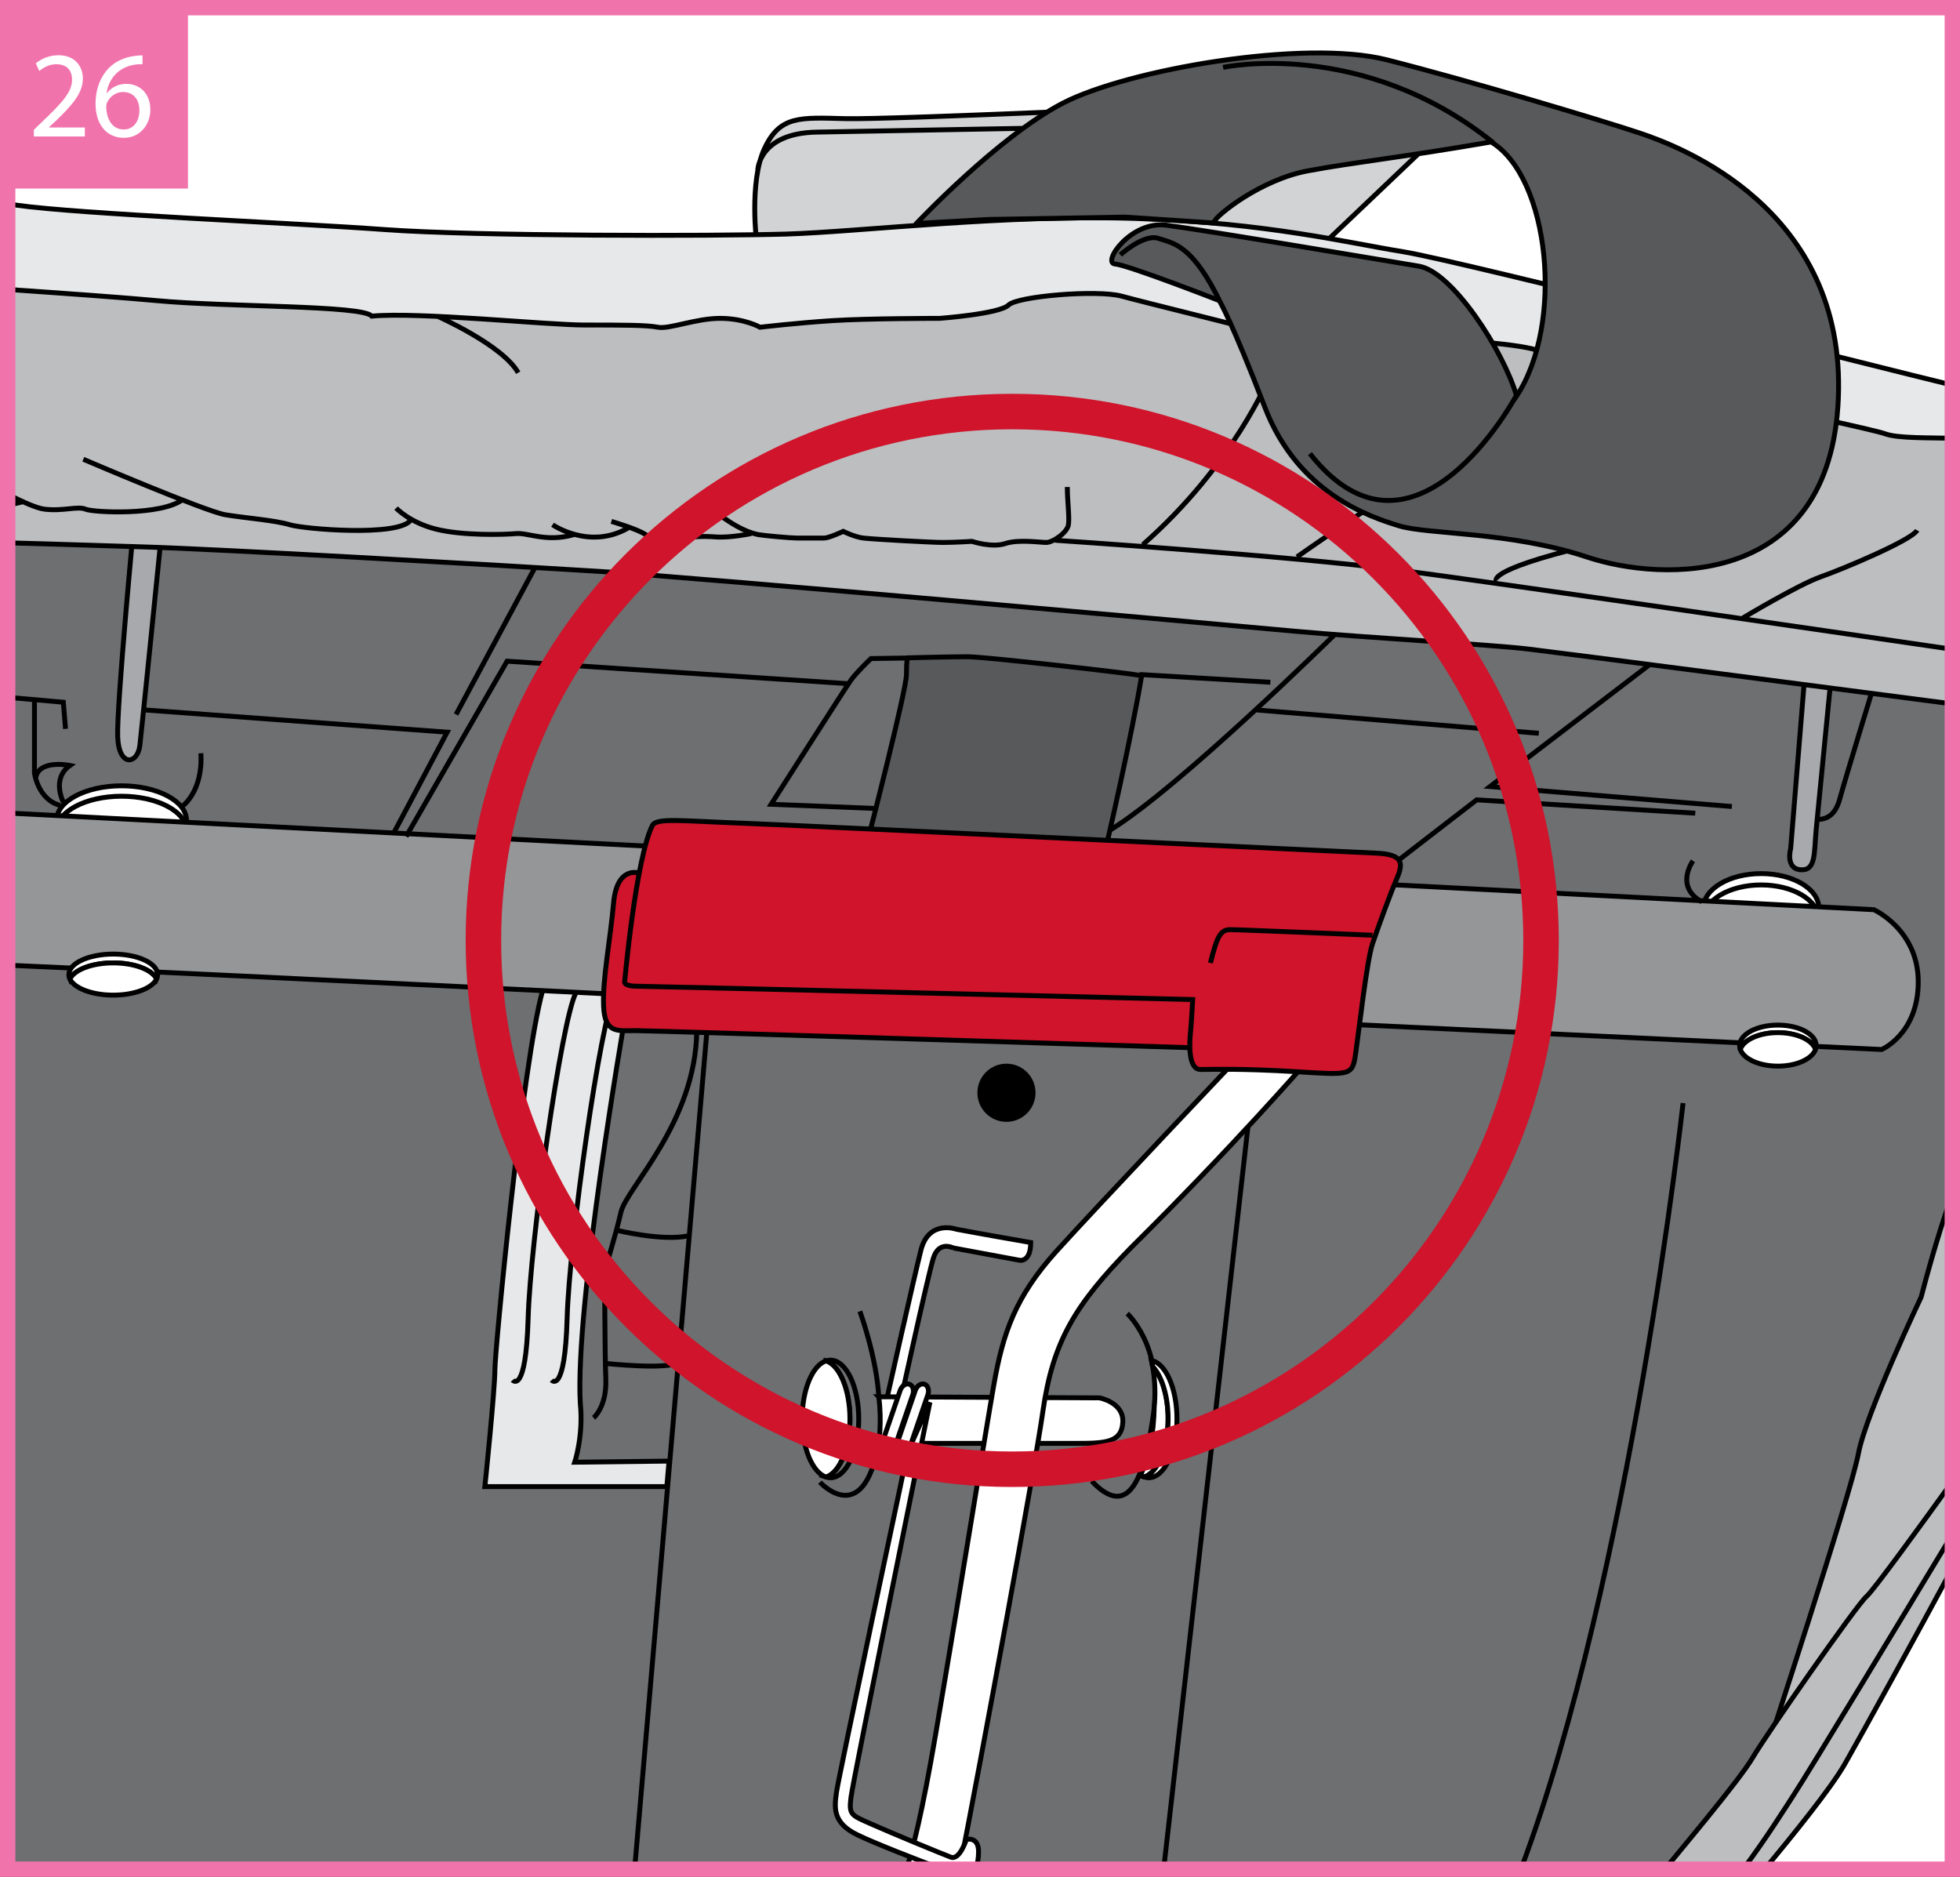 <?xml version="1.0" encoding="UTF-8"?>
<!DOCTYPE svg PUBLIC "-//W3C//DTD SVG 1.1//EN" "http://www.w3.org/Graphics/SVG/1.1/DTD/svg11.dtd">
<!-- Creator: CorelDRAW 2017 -->
<svg xmlns="http://www.w3.org/2000/svg" xml:space="preserve" width="45.013mm" height="43.102mm" version="1.1" style="shape-rendering:geometricPrecision; text-rendering:geometricPrecision; image-rendering:optimizeQuality; fill-rule:evenodd; clip-rule:evenodd"
viewBox="0 0 4371.66 4186.1"
 xmlns:xlink="http://www.w3.org/1999/xlink">
 <rect x="0" y="0" width="4371.66" height="4186.1" fill="#333333" stroke="none"/>
 <defs>
  <style type="text/css">
   <![CDATA[
    .str0 {stroke:black;stroke-width:10.93;stroke-miterlimit:3.864}
    .str3 {stroke:#F173AC;stroke-width:34.26;stroke-miterlimit:3.864}
    .str2 {stroke:#CF142B;stroke-width:79.14;stroke-miterlimit:3.864}
    .str1 {stroke:black;stroke-width:10.93;stroke-linecap:round;stroke-linejoin:round;stroke-miterlimit:3.864}
    .fil2 {fill:none;fill-rule:nonzero}
    .fil10 {fill:black;fill-rule:nonzero}
    .fil5 {fill:#58595B;fill-rule:nonzero}
    .fil1 {fill:#6D6F71;fill-rule:nonzero}
    .fil4 {fill:#949698;fill-rule:nonzero}
    .fil6 {fill:#A7A9AC;fill-rule:nonzero}
    .fil7 {fill:#BCBEC0;fill-rule:nonzero}
    .fil8 {fill:#D1D3D4;fill-rule:nonzero}
    .fil3 {fill:#E7E8E9;fill-rule:nonzero}
    .fil11 {fill:#F173AC;fill-rule:nonzero}
    .fil0 {fill:white;fill-rule:nonzero}
    .fil9 {fill:#CF142B;fill-rule:nonzero}
   ]]>
  </style>
 </defs>
 <g id="Слой_x0020_1">
  <polygon class="fil0" points="17.13,4168.97 4354.53,4168.97 4354.53,17.13 17.13,17.13 "/>
  <polygon class="fil1" points="4354.56,3399.56 4085.99,3783.84 3786.91,4168.97 17.13,4168.97 17.13,1106.99 2170.38,1137.77 4354.56,1409.24 "/>
  <path class="fil2 str0" d="M4354.56 3399.56l-268.58 384.27 -299.08 385.13m-3769.77 -3061.97l2153.24 30.78 2184.19 271.47m-2387.22 394.48l-247.44 -9.87c0,0 165.79,-259.81 178.17,-277.14 12.36,-17.34 44.54,-47.87 44.54,-47.87l81.99 -1.26"/>
  <path class="fil3" d="M1393.25 2273.92c0,0 -111.31,638.44 -98.95,856.17 7.4,71.71 -12.36,131.12 -12.36,131.12l210.29 -2.47 -4.93 56.9 -405.82 0c0,0 22.3,-215.27 22.3,-259.81 0,-44.54 61.85,-685.43 106.39,-846.26 44.54,-160.82 183.09,64.34 183.09,64.34z"/>
  <path class="fil2 str0" d="M1393.25 2273.92c0,0 -111.31,638.44 -98.95,856.17 7.4,71.71 -12.36,131.12 -12.36,131.12l210.29 -2.47 -4.93 56.9 -405.82 0c0,0 22.3,-215.27 22.3,-259.81 0,-44.54 61.85,-685.43 106.39,-846.26 44.54,-160.82 183.09,64.34 183.09,64.34zm-249.9 804.19c0,0 29.7,34.67 34.63,-138.55 4.97,-173.22 74.25,-663.17 106.42,-725.05m-54.07 863.6c0,0 29.7,34.67 34.63,-138.55 4.93,-173.22 74.25,-663.17 106.42,-725.05"/>
  <path class="fil0" d="M3799.45 2025.11c0,-42.38 57.63,-76.68 128.68,-76.68 71.06,0 128.65,34.29 128.65,76.68 0,42.38 -57.59,76.75 -128.65,76.75 -71.05,0 -128.68,-34.37 -128.68,-76.75z"/>
  <path class="fil2 str0" d="M3799.45 2025.11c0,-42.38 57.63,-76.68 128.68,-76.68 71.06,0 128.65,34.29 128.65,76.68 0,42.38 -57.59,76.75 -128.65,76.75 -71.05,0 -128.68,-34.37 -128.68,-76.75z"/>
  <path class="fil0" d="M3799.45 2050.4c0,-42.38 57.63,-76.71 128.68,-76.71 71.06,0 128.65,34.33 128.65,76.71 0,42.32 -57.59,76.68 -128.65,76.68 -71.05,0 -128.68,-34.36 -128.68,-76.68z"/>
  <path class="fil2 str0" d="M3799.45 2050.4c0,-42.38 57.63,-76.71 128.68,-76.71 71.06,0 128.65,34.33 128.65,76.71 0,42.32 -57.59,76.68 -128.65,76.68 -71.05,0 -128.68,-34.36 -128.68,-76.68z"/>
  <path class="fil0" d="M126.32 1829.31c0,-42.34 64.83,-76.71 144.76,-76.71 79.97,0 144.8,34.37 144.8,76.71 0,42.34 -64.83,76.74 -144.8,76.74 -79.93,0 -144.76,-34.4 -144.76,-76.74z"/>
  <path class="fil2 str0" d="M126.32 1829.31c0,-42.34 64.83,-76.71 144.76,-76.71 79.97,0 144.8,34.37 144.8,76.71 0,42.34 -64.83,76.74 -144.8,76.74 -79.93,0 -144.76,-34.4 -144.76,-76.74z"/>
  <path class="fil0" d="M126.32 1852.54c0,-42.38 64.83,-76.68 144.76,-76.68 79.97,0 144.8,34.29 144.8,76.68 0,42.34 -64.83,76.71 -144.8,76.71 -79.93,0 -144.76,-34.37 -144.76,-76.71z"/>
  <path class="fil2 str0" d="M126.32 1852.54c0,-42.38 64.83,-76.68 144.76,-76.68 79.97,0 144.8,34.29 144.8,76.68 0,42.34 -64.83,76.71 -144.8,76.71 -79.93,0 -144.76,-34.37 -144.76,-76.71zm197.97 -269.02l673.07 49.5 -131.15 247.44"/>
  <path class="fil4" d="M2994.27 2283.83l1202.62 56.9c0,0 81.65,-34.67 81.65,-150.95 0,-116.32 -99.01,-160.86 -99.01,-160.86l-4162.39 -215.61 0 339.33c630.71,28.34 1593.89,76.71 1593.89,76.71l1383.25 54.48z"/>
  <path class="fil2 str0" d="M2994.27 2283.83l1202.62 56.9c0,0 81.65,-34.67 81.65,-150.95 0,-116.32 -99.01,-160.86 -99.01,-160.86l-4162.39 -215.61m0 339.33c630.71,28.34 1593.89,76.71 1593.89,76.71l1383.25 54.48"/>
  <path class="fil0" d="M3880.17 2332.07c0,-25.29 38.17,-45.81 85.31,-45.81 47.15,0 85.39,20.52 85.39,45.81 0,2.87 -0.49,5.68 -1.45,8.39 -7.36,-21.24 -42.14,-37.34 -83.94,-37.34 -41.76,0 -76.57,16.1 -83.9,37.34 -0.96,-2.71 -1.41,-5.52 -1.41,-8.39z"/>
  <path class="fil2 str1" d="M3880.17 2332.07c0,-25.29 38.17,-45.81 85.31,-45.81 47.15,0 85.39,20.52 85.39,45.81 0,2.87 -0.49,5.68 -1.45,8.39 -7.36,-21.24 -42.14,-37.34 -83.94,-37.34 -41.76,0 -76.57,16.1 -83.9,37.34 -0.96,-2.71 -1.41,-5.52 -1.41,-8.39z"/>
  <path class="fil0" d="M3881.58 2340.46c7.33,-21.24 42.14,-37.34 83.9,-37.34 41.8,0 76.58,16.1 83.94,37.34 -7.36,21.28 -42.14,37.38 -83.94,37.38 -41.76,0 -76.57,-16.1 -83.9,-37.38z"/>
  <path class="fil2 str0" d="M3881.58 2340.46c7.33,-21.24 42.14,-37.34 83.9,-37.34 41.8,0 76.58,16.1 83.94,37.34 -7.36,21.28 -42.14,37.38 -83.94,37.38 -41.76,0 -76.57,-16.1 -83.9,-37.38z"/>
  <path class="fil0" d="M153.57 2173.71c0,-25.28 44.3,-45.8 98.97,-45.8 54.65,0 98.98,20.52 98.98,45.8 0,3.32 -0.79,6.61 -2.29,9.8 -9.73,-20.55 -49.31,-35.93 -96.69,-35.93 -47.38,0 -86.99,15.38 -96.71,35.93 -1.48,-3.19 -2.26,-6.48 -2.26,-9.8z"/>
  <path class="fil2 str0" d="M153.57 2173.71c0,-25.28 44.3,-45.8 98.97,-45.8 54.65,0 98.98,20.52 98.98,45.8 0,3.32 -0.79,6.61 -2.29,9.8 -9.73,-20.55 -49.31,-35.93 -96.69,-35.93 -47.38,0 -86.99,15.38 -96.71,35.93 -1.48,-3.19 -2.26,-6.48 -2.26,-9.8z"/>
  <path class="fil0" d="M155.83 2183.51c9.72,-20.55 49.34,-35.93 96.71,-35.93 47.38,0 86.96,15.38 96.69,35.93 -9.73,20.59 -49.31,35.97 -96.69,35.97 -47.38,0 -86.99,-15.38 -96.71,-35.97z"/>
  <path class="fil2 str0" d="M155.83 2183.51c9.72,-20.55 49.34,-35.93 96.71,-35.93 47.38,0 86.96,15.38 96.69,35.93 -9.73,20.59 -49.31,35.97 -96.69,35.97 -47.38,0 -86.99,-15.38 -96.71,-35.97z"/>
  <path class="fil5" d="M1937.68 1865.59c0,0 84.11,-326.58 84.11,-361.26 0,-34.67 2.47,-37.14 2.47,-37.14 0,0 94.05,-2.47 133.63,-2.47 39.61,0 363.75,37.11 388.49,42.07 -19.73,121.25 -76.68,376.16 -89.04,420.7 -12.41,44.5 -519.65,-61.91 -519.65,-61.91z"/>
  <path class="fil2 str0" d="M1937.68 1865.59c0,0 84.11,-326.58 84.11,-361.26 0,-34.67 2.47,-37.14 2.47,-37.14 0,0 94.05,-2.47 133.63,-2.47 39.61,0 363.75,37.11 388.49,42.07 -19.73,121.25 -76.68,376.16 -89.04,420.7 -12.41,44.5 -519.65,-61.91 -519.65,-61.91zm603.73 -361.26l292.01 17.34m143.52 -106.39c0,0 -346.43,341.45 -499.85,435.47m326.65 -267.23l628.46 51.97m-311.74 282.08l173.22 -133.63 487.47 29.71m-101.44 -331.55l-356.29 272.17 539.42 44.51m173.15 24.77c0,0 49.54,22.27 66.88,-39.61 17.24,-61.84 76.65,-254.87 76.65,-254.87"/>
  <path class="fil6" d="M4023.66 1529.07l-29.71 363.72c0,0 -12.36,44.61 22.27,47.07 34.64,2.47 29.67,-37.14 34.64,-89.12 4.97,-51.97 34.67,-353.85 34.67,-353.85l-61.88 32.17z"/>
  <path class="fil2 str0" d="M4023.66 1529.07l-29.71 363.72c0,0 -12.36,44.61 22.27,47.07 34.64,2.47 29.67,-37.14 34.64,-89.12 4.97,-51.97 34.67,-353.85 34.67,-353.85l-61.88 32.17zm-247.51 390.97c0,0 -42,56.94 19.84,91.55"/>
  <path class="fil6" d="M358.93 1202.49c0,0 -42.07,418.13 -47.01,460.2 -4.93,42.08 -47.01,49.51 -49.47,-19.76 -2.51,-69.31 37.11,-485.05 37.11,-485.05l59.37 44.61z"/>
  <path class="fil2 str0" d="M358.93 1202.49c0,0 -42.07,418.13 -47.01,460.2 -4.93,42.08 -47.01,49.51 -49.47,-19.76 -2.51,-69.31 37.11,-485.05 37.11,-485.05l59.37 44.61m546.89 663.11l225.16 -390.93 759.99 50.12m-873.81 68.66l178.16 -331.59m-1178.19 293.44l124.06 10.91 4.93 59.38m-69.28 -66.85l0 165.83c0,0 8.09,59.37 57.56,71.74m271.56 2.47c0,0 47.01,-32.14 42.03,-118.79m-306.81 108.88c0,0 -27.23,-51.94 14.84,-81.64 0,0 -71.74,-14.87 -76.71,29.7m1244.66 1425.29c0,0 29.71,-24.78 27.24,-86.58 -2.51,-61.88 -2.51,-242.51 -2.51,-242.51 0,0 23.77,-74.93 36.15,-129.36 12.37,-54.45 166.78,-199.72 169.25,-405.12m-178.16 445.37c0,0 101.45,24.77 158.35,12.4m-183.09 284.54c0,0 138.55,14.87 160.82,-2.47m2241.91 -578.2c0,0 -117.08,1058.31 -361.65,1708.66"/>
  <path class="fil7" d="M3936.88 3915.41c0,0 191.56,-584.17 208.14,-673.27 16.59,-89.16 140.1,-349.51 140.1,-349.51 0,0 34.18,-134.04 69.45,-228.5l0 683.8 -417.68 567.48z"/>
  <path class="fil2 str0" d="M3936.88 3915.41c0,0 191.56,-584.17 208.14,-673.27 16.59,-89.16 140.1,-349.51 140.1,-349.51 0,0 34.18,-134.04 69.45,-228.5m0 683.8l-417.68 567.48"/>
  <path class="fil8" d="M1687.74 541.76c0,0 -17.31,-136.09 17.34,-210.34 34.63,-74.24 79.17,-69.28 180.62,-66.81 101.45,2.51 799.26,-29.67 799.26,-29.67l522.12 66.81 -252.4 240.01 -1266.93 0z"/>
  <path class="fil2 str0" d="M1687.74 541.76c0,0 -17.31,-136.09 17.34,-210.34 34.63,-74.24 79.17,-69.28 180.62,-66.81 101.45,2.51 799.26,-29.67 799.26,-29.67l522.12 66.81 -252.4 240.01 -1266.93 0zm2.47 -162.99c0,0 2.5,-81.68 131.15,-84.12 128.68,-2.47 541.92,-9.94 541.92,-9.94"/>
  <path class="fil3" d="M17.13 455.11c6.53,0.71 13.23,1.53 20.11,2.53 138.59,19.77 618.62,39.58 821.53,54.45 202.93,14.84 732.45,14.84 895.78,9.91 163.33,-4.97 489.94,-44.58 781.95,-34.67 291.98,9.9 470.11,54.44 593.86,74.28 123.72,19.76 1138.24,277.1 1202.63,291.97 7.61,1.76 14.8,3.53 21.58,5.25l0 227.54 -4337.43 -192.4 0 -438.85z"/>
  <path class="fil2 str0" d="M17.13 455.11c6.53,0.71 13.23,1.53 20.11,2.53 138.59,19.77 618.62,39.58 821.53,54.45 202.93,14.84 732.45,14.84 895.78,9.91 163.33,-4.97 489.94,-44.58 781.95,-34.67 291.98,9.9 470.11,54.44 593.86,74.28 123.72,19.76 1138.24,277.1 1202.63,291.97 7.61,1.76 14.8,3.53 21.58,5.25m0 227.54l-4337.43 -192.4"/>
  <path class="fil7" d="M17.13 1210.68c97.15,2.46 212.94,6.46 302.23,9.08 168.26,4.93 776.99,39.64 1014.52,54.45 237.56,14.84 1390.68,118.79 1553.98,133.62 163.32,14.87 435.56,29.71 519.68,39.61 72.48,8.54 758.64,97.92 947.03,122.48l0 -592.31c-49.24,-1.68 -121.69,0.49 -150.27,-10.2 -39.57,-14.87 -692.87,-148.5 -767.08,-183.13 -74.25,-34.6 -608.73,-39.58 -643.37,-49.47 -34.63,-9.91 -237.56,-59.41 -292.01,-74.25 -54.41,-14.87 -232.6,0 -252.38,19.8 -19.8,19.77 -153.42,29.67 -153.42,29.67 0,0 -158.35,0 -237.57,4.97 -79.17,4.96 -163.29,14.83 -163.29,14.83 0,0 -34.63,-19.8 -89.08,-19.8 -54.45,0 -113.85,24.78 -138.59,19.8 -24.74,-4.93 -79.18,-4.93 -163.33,-4.93 -84.12,0 -371.15,-29.67 -475.07,-19.83 -19.8,-24.71 -321.68,-19.73 -480.04,-34.6 -66.03,-6.19 -199.13,-15.82 -331.93,-24.95l0 565.18z"/>
  <path class="fil2 str0" d="M17.13 1210.68c97.15,2.46 212.94,6.46 302.23,9.08 168.26,4.93 776.99,39.64 1014.52,54.45 237.56,14.84 1390.68,118.79 1553.98,133.62 163.32,14.87 435.56,29.71 519.68,39.61 72.48,8.54 758.64,97.92 947.03,122.48m0 -592.31c-49.24,-1.68 -121.69,0.49 -150.27,-10.2 -39.57,-14.87 -692.87,-148.5 -767.08,-183.13 -74.25,-34.6 -608.73,-39.58 -643.37,-49.47 -34.63,-9.91 -237.56,-59.41 -292.01,-74.25 -54.41,-14.87 -232.6,0 -252.38,19.8 -19.8,19.77 -153.42,29.67 -153.42,29.67 0,0 -158.35,0 -237.57,4.97 -79.17,4.96 -163.29,14.83 -163.29,14.83 0,0 -34.63,-19.8 -89.08,-19.8 -54.45,0 -113.85,24.78 -138.59,19.8 -24.74,-4.93 -79.18,-4.93 -163.33,-4.93 -84.12,0 -371.15,-29.67 -475.07,-19.83 -19.8,-24.71 -321.68,-19.73 -480.04,-34.6 -66.03,-6.19 -199.13,-15.82 -331.93,-24.95m0 481.61c20.61,-4.69 37.45,-8.79 37.45,-8.79m-37.45 -15.96c33.72,17.51 65.67,31.34 81.99,33.25 42.07,5 74.25,-7.4 91.55,0 17.34,7.47 170.77,14.91 217.77,-22.23m-222.71 -89.12c0,0 272.18,116.35 316.72,123.79 44.54,7.36 111.35,12.33 143.52,22.23 32.18,9.91 242.51,27.2 269.71,-9.9m-32.14 -27.24c0,0 29.67,32.18 89.08,47.04 59.37,14.83 150.92,12.36 178.16,9.9 27.2,-2.47 66.81,19.77 128.65,2.47m-304.34 -487.5c0,0 145.99,64.34 180.62,126.22m76.71 339.02c0,0 81.65,56.91 168.26,7.44m-37.11 -14.87c0,0 59.38,17.34 76.71,29.7 17.34,12.4 47.01,9.94 76.71,7.44 29.7,-2.51 47.01,-4.97 79.17,-2.51 32.18,2.51 79.18,-7.4 79.18,-7.4m-108.88 -44.54c0,0 -32.18,-54.44 22.27,-9.94 54.44,44.58 89.08,54.47 103.95,56.94 14.84,2.47 71.74,7.44 84.12,7.44l61.88 0c9.9,0 42.07,-14.87 42.07,-14.87 0,0 24.74,12.36 44.51,14.87 19.8,2.5 153.42,9.87 178.2,9.87 24.74,0 64.3,-2.44 64.3,-2.44 0,0 44.54,14.8 74.25,4.9 29.71,-9.84 76.68,-2.47 91.55,-2.47 14.87,0 47.01,-22.24 49.51,-39.58 2.5,-17.34 -2.51,-51.97 -2.51,-84.11m-27.2 118.78c0,0 522.09,34.6 769.56,66.78 206.29,26.82 979.84,139.58 1231.63,176.38m-467.05 -69.97c0,0 123.82,-74.24 173.26,-91.57 49.43,-17.31 202.89,-81.62 215.27,-103.92m-937.82 113.85c0,0 -32.14,-22.31 202.9,-79.22m-648.3 24.78c0,0 133.62,-94.01 195.46,-131.15m-257.31 -269.71c0,0 -79.21,195.46 -282.1,373.62"/>
  <path class="fil5" d="M2044.05 498.38c0,0 183.1,-194.19 326.65,-268.37 143.52,-74.28 536.96,-143.55 722.55,-96.59 185.6,47.08 475.1,133.7 564.22,163.39 89.01,29.67 460.2,168.23 442.84,591.36 -17.27,423.16 -390.93,410.8 -561.65,353.89 -170.77,-56.94 -353.83,-49.5 -418.2,-69.3 -64.35,-19.8 -225.2,-71.78 -299.42,-264.75 -74.21,-193.03 -101.41,-237.56 -101.41,-237.56 0,0 -202.89,-79.21 -232.63,-81.68 -29.67,-2.47 34.63,-96.49 113.81,-86.58 79.18,9.9 489.94,79.18 564.22,91.55 74.21,12.37 188.03,188.06 217.73,289.51 106.39,-160.83 74.25,-487.47 -56.9,-566.69 -200.44,34.71 -301.92,44.62 -408.3,64.38 -106.41,19.8 -202.89,98.98 -207.87,111.35l-4.35 4.84 -196.7 -12.96 -303.35 5.28 -161.24 8.94z"/>
  <path class="fil2 str0" d="M2044.05 498.38c0,0 183.1,-194.19 326.65,-268.37 143.52,-74.28 536.96,-143.55 722.55,-96.59 185.6,47.08 475.1,133.7 564.22,163.39 89.01,29.67 460.2,168.23 442.84,591.36 -17.27,423.16 -390.93,410.8 -561.65,353.89 -170.77,-56.94 -353.83,-49.5 -418.2,-69.3 -64.35,-19.8 -225.2,-71.78 -299.42,-264.75 -74.21,-193.03 -101.41,-237.56 -101.41,-237.56 0,0 -202.89,-79.21 -232.63,-81.68 -29.67,-2.47 34.63,-96.49 113.81,-86.58 79.18,9.9 489.94,79.18 564.22,91.55 74.21,12.37 188.03,188.06 217.73,289.51 106.39,-160.83 74.25,-487.47 -56.9,-566.69 -200.44,34.71 -301.92,44.62 -408.3,64.38 -106.41,19.8 -202.89,98.98 -207.87,111.35l-4.35 4.84 -196.7 -12.96 -303.35 5.28 -161.24 8.94zm454.79 69.94c0,0 52.97,-47.83 85.17,-36.57 31.53,11.1 75.24,11.21 140.13,147.22m3.84 -528.69c0,0 310.69,-67.08 603.28,168.43m50.33 564.29c0,0 -227.39,423.85 -459.89,128.79"/>
  <path class="fil7" d="M3936.04 4168.97c63.47,-76.77 147.33,-179.75 179.1,-235.33 36.58,-63.93 164.9,-297.13 239.42,-435.88l0 -193.5c-64.02,88.92 -176.02,243.29 -191.32,256.24 -21.58,18.26 -224.28,308.9 -254.11,359.85 -29.88,51.02 -169.98,216.46 -194.88,247.54l-0.87 1.09 222.67 0z"/>
  <path class="fil2 str0" d="M3936.04 4168.97c63.47,-76.77 147.33,-179.75 179.1,-235.33 36.58,-63.93 164.9,-297.13 239.42,-435.88m0 -193.5c-64.02,88.92 -176.02,243.29 -191.32,256.24 -21.58,18.26 -224.28,308.9 -254.11,359.85 -29.88,51.02 -169.98,216.46 -194.88,247.54l-0.87 1.09m641.19 -746.68c-112.66,186.65 -315.51,522.09 -354.6,582.23 -19.88,30.54 -59.94,94.69 -111.98,164.44m-2472.52 0l160.92 -1865.37 24.74 -79.18 1150.65 -71.74 32.14 356.32 -188.44 1659.97"/>
  <path class="fil0" d="M2126.04 2783.33l148.19 27.54c0,0 24.71,4.93 24.71,-39.61 -113.82,-19.76 -165.79,-29.67 -165.79,-29.67 0,0 -61.85,-22.27 -79.18,47.01 -17.31,69.28 -77.05,336.38 -77.05,336.38l30.05 7.58c0,0 62.53,-287.02 74.9,-326.65 12.36,-39.58 44.19,-22.58 44.19,-22.58z"/>
  <path class="fil2 str0" d="M2126.04 2783.33l148.19 27.54c0,0 24.71,4.93 24.71,-39.61 -113.82,-19.76 -165.79,-29.67 -165.79,-29.67 0,0 -61.85,-22.27 -79.18,47.01 -17.31,69.28 -77.05,336.38 -77.05,336.38l30.05 7.58c0,0 62.53,-287.02 74.9,-326.65 12.36,-39.58 44.19,-22.58 44.19,-22.58z"/>
  <path class="fil9" d="M1425.46 1947.27c0,0 -49.5,-17.3 -56.94,66.78 -7.43,84.18 -24.74,168.29 -22.27,230.16 2.47,61.85 32.18,54.45 71.78,54.45 39.61,0 1284.26,39.61 1284.26,39.61l61.81 -153.46 -1338.64 -237.54z"/>
  <path class="fil2 str0" d="M1425.46 1947.27c0,0 -49.5,-17.3 -56.94,66.78 -7.43,84.18 -24.74,168.29 -22.27,230.16 2.47,61.85 32.18,54.45 71.78,54.45 39.61,0 1284.26,39.61 1284.26,39.61l61.81 -153.46 -1338.64 -237.54z"/>
  <path class="fil0" d="M1959.95 3115.25l492.41 2.47c0,0 54.47,9.91 51.98,54.45 -2.51,44.5 -37.14,47.01 -101.45,47.01l-442.93 0c0,0 7.4,-49.51 0,-103.92z"/>
  <path class="fil2 str0" d="M1959.95 3115.25l492.41 2.47c0,0 54.47,9.91 51.98,54.45 -2.51,44.5 -37.14,47.01 -101.45,47.01l-442.93 0c0,0 7.4,-49.51 0,-103.92z"/>
  <path class="fil0" d="M2912.59 2370.4c0,0 -165.76,190.53 -388.53,410.8 -126.16,128.63 -175.63,210.3 -197.93,366.19 -18.94,133.03 -138.82,782.86 -185.9,1021.57l-118.62 0c14.72,-45.11 35.56,-127.45 64.52,-296.53 61.88,-361.29 111.35,-675.58 131.11,-786.88 19.84,-111.39 47.04,-193.04 138.59,-294.49 91.58,-101.44 420.66,-447.87 420.66,-447.87l136.09 27.2z"/>
  <path class="fil2 str0" d="M2912.59 2370.4c0,0 -165.76,190.53 -388.53,410.8 -126.16,128.63 -175.63,210.3 -197.93,366.19 -18.94,133.03 -138.82,782.86 -185.9,1021.57m-118.62 0c14.72,-45.11 35.56,-127.45 64.52,-296.53 61.88,-361.29 111.35,-675.58 131.11,-786.88 19.84,-111.39 47.04,-193.04 138.59,-294.49 91.58,-101.44 420.66,-447.87 420.66,-447.87l136.09 27.2"/>
  <path class="fil9" d="M1393.25 2189.78c0,0 24.78,-274.71 61.88,-348.92 9.91,-17.31 64.35,-9.87 197.97,-4.97 133.62,4.97 1353.51,64.38 1415.42,66.85 61.84,2.47 61.84,22.27 47.01,56.91 -14.87,34.67 -42.04,108.88 -54.45,145.99 -12.37,37.14 -29.71,190.53 -37.14,242.47 -7.4,52.01 -9.87,49.54 -133.62,42.1 -123.72,-7.4 -185.57,-4.93 -212.8,-4.93 -27.21,0 -24.78,-56.9 -22.28,-81.68 2.51,-24.74 4.97,-74.25 4.97,-74.25 0,0 -1210.03,-29.7 -1239.72,-29.7 -29.71,0 -27.24,-9.87 -27.24,-9.87z"/>
  <path class="fil2 str0" d="M1393.25 2189.78c0,0 24.78,-274.71 61.88,-348.92 9.91,-17.31 64.35,-9.87 197.97,-4.97 133.62,4.97 1353.51,64.38 1415.42,66.85 61.84,2.47 61.84,22.27 47.01,56.91 -14.87,34.67 -42.04,108.88 -54.45,145.99 -12.37,37.14 -29.71,190.53 -37.14,242.47 -7.4,52.01 -9.87,49.54 -133.62,42.1 -123.72,-7.4 -185.57,-4.93 -212.8,-4.93 -27.21,0 -24.78,-56.9 -22.28,-81.68 2.51,-24.74 4.97,-74.25 4.97,-74.25 0,0 -1210.03,-29.7 -1239.72,-29.7 -29.71,0 -27.24,-9.87 -27.24,-9.87zm1667.83 -103.92c0,0 -294.48,-12.4 -316.75,-12.4 -22.27,0 -29.67,14.87 -44.54,74.25"/>
  <path class="fil0" d="M2155.41 4102.55c0,0 27.23,-7.4 27.23,27.23 0,15.29 -2.41,29.13 -7.24,39.19l-73.12 0c-56.07,-20.72 -147.79,-56.42 -189.34,-76.29 -56.95,-27.24 -51.98,-61.88 -47.04,-96.52 4.97,-34.64 158.35,-757.19 158.35,-757.19l49.85 -111.35c0,0 -171.1,841.33 -176.03,880.9 -4.93,39.58 0,39.58 44.54,59.38 44.54,19.8 158.35,66.81 178.16,74.25 19.8,7.43 34.64,-39.61 34.64,-39.61z"/>
  <path class="fil2 str0" d="M2155.41 4102.55c0,0 27.23,-7.4 27.23,27.23 0,15.29 -2.41,29.13 -7.24,39.19m-73.12 0c-56.07,-20.72 -147.79,-56.42 -189.34,-76.29 -56.95,-27.24 -51.98,-61.88 -47.04,-96.52 4.97,-34.64 158.35,-757.19 158.35,-757.19l49.85 -111.35c0,0 -171.1,841.33 -176.03,880.9 -4.93,39.58 0,39.58 44.54,59.38 44.54,19.8 158.35,66.81 178.16,74.25 19.8,7.43 34.64,-39.61 34.64,-39.61"/>
  <path class="fil0" d="M2007.81 3101.1c3.56,-10.34 12.74,-16.55 20.49,-13.84 7.74,2.64 11.13,13.19 7.6,23.5l-45.09 131.01c-3.56,10.31 -12.71,16.55 -20.45,13.88 -7.78,-2.67 -11.17,-13.23 -7.6,-23.57l45.05 -130.99z"/>
  <path class="fil2 str0" d="M2007.81 3101.1c3.56,-10.34 12.74,-16.55 20.49,-13.84 7.74,2.64 11.13,13.19 7.6,23.5l-45.09 131.01c-3.56,10.31 -12.71,16.55 -20.45,13.88 -7.78,-2.67 -11.17,-13.23 -7.6,-23.57l45.05 -130.99z"/>
  <path class="fil0" d="M2041.49 3101.1c3.56,-10.34 12.71,-16.55 20.48,-13.84 7.75,2.64 11.14,13.19 7.58,23.5l-45.05 131.01c-3.56,10.31 -12.74,16.55 -20.49,13.88 -7.74,-2.67 -11.13,-13.23 -7.57,-23.57l45.05 -130.99z"/>
  <path class="fil2 str0" d="M2041.49 3101.1c3.56,-10.34 12.71,-16.55 20.48,-13.84 7.75,2.64 11.14,13.19 7.58,23.5l-45.05 131.01c-3.56,10.31 -12.74,16.55 -20.49,13.88 -7.74,-2.67 -11.13,-13.23 -7.57,-23.57l45.05 -130.99zm-199.03 -65.92c3.22,-1.07 6.48,-1.61 9.83,-1.61 34.85,0 63.08,58.69 63.08,131.12 0,72.46 -28.23,131.19 -63.08,131.19 -3.35,0 -6.6,-0.55 -9.83,-1.61 30.18,-9.8 53.28,-64.07 53.28,-129.58 0,-65.44 -23.1,-119.75 -53.28,-129.51z"/>
  <path class="fil0" d="M1842.46 3035.19c30.18,9.76 53.28,64.07 53.28,129.51 0,65.51 -23.1,119.78 -53.28,129.58 -30.18,-9.8 -53.28,-64.07 -53.28,-129.58 0,-65.44 23.1,-119.75 53.28,-129.51z"/>
  <path class="fil2 str0" d="M1842.46 3035.19c30.18,9.76 53.28,64.07 53.28,129.51 0,65.51 -23.1,119.78 -53.28,129.58 -30.18,-9.8 -53.28,-64.07 -53.28,-129.58 0,-65.44 23.1,-119.75 53.28,-129.51zm671.77 -105.53c0,0 79.18,71.74 59.38,217.73 -19.8,146.03 -54.45,244.98 -138.56,155.93"/>
  <path class="fil0" d="M2552.19 3294.28c-2.94,-0.96 -5.83,-2.3 -8.6,-4.08 18.99,-37.21 29.78,-93.6 30.81,-151.67 2.81,-27.38 2.02,-59.38 -3.46,-90.84 20.45,21.62 34.5,65.92 34.5,117.01 0,65.51 -23.06,119.78 -53.24,129.58z"/>
  <path class="fil2 str0" d="M2552.19 3294.28c-2.94,-0.96 -5.83,-2.3 -8.6,-4.08 18.99,-37.21 29.78,-93.6 30.81,-151.67 2.81,-27.38 2.02,-59.38 -3.46,-90.84 20.45,21.62 34.5,65.92 34.5,117.01 0,65.51 -23.06,119.78 -53.24,129.58z"/>
  <path class="fil0" d="M2605.43 3164.7c0,-51.09 -14.04,-95.39 -34.5,-117.01 -0.86,-4.52 -1.72,-9 -2.75,-13.5 31.97,6.48 56.95,62.43 56.95,130.51 0,72.46 -28.27,131.19 -63.12,131.19 -3.32,0 -6.6,-0.55 -9.83,-1.61 30.18,-9.8 53.24,-64.07 53.24,-129.58z"/>
  <path class="fil2 str0" d="M2605.43 3164.7c0,-51.09 -14.04,-95.39 -34.5,-117.01 -0.86,-4.52 -1.72,-9 -2.75,-13.5 31.97,6.48 56.95,62.43 56.95,130.51 0,72.46 -28.27,131.19 -63.12,131.19 -3.32,0 -6.6,-0.55 -9.83,-1.61 30.18,-9.8 53.24,-64.07 53.24,-129.58zm-687.56 -240c0,0 37.44,101.44 42.37,193.03m-131.46 188.06c0,0 96.49,106.39 131.16,-86.61"/>
  <path class="fil10" d="M2185.46 2437.21c0,-32.79 26.58,-59.37 59.37,-59.37 32.79,0 59.38,26.58 59.38,59.37 0,32.8 -26.59,59.42 -59.38,59.42 -32.79,0 -59.37,-26.62 -59.37,-59.42z"/>
  <path class="fil2 str0" d="M2185.46 2437.21c0,-32.79 26.58,-59.37 59.37,-59.37 32.79,0 59.38,26.58 59.38,59.37 0,32.8 -26.59,59.42 -59.38,59.42 -32.79,0 -59.37,-26.62 -59.37,-59.42z"/>
  <path class="fil2 str2" d="M1078.21 2097.37c0,-651.38 528.08,-1179.49 1179.5,-1179.49 651.41,0 1179.49,528.11 1179.49,1179.49 0,651.46 -528.08,1179.53 -1179.49,1179.53 -651.42,0 -1179.5,-528.07 -1179.5,-1179.53z"/>
  <polygon class="fil2 str3" points="17.13,17.13 4354.53,17.13 4354.53,4168.97 17.13,4168.97 "/>
  <polygon class="fil11" points="30.7,420.56 419.2,420.56 419.2,32.1 30.7,32.1 "/>
  <path class="fil0" d="M189.25 304.38l0 -20.05 -80.03 0 0 -0.54 14.22 -13.13c37.53,-36.21 61.38,-62.78 61.38,-95.64 0,-25.48 -16.16,-51.82 -54.54,-51.82 -20.51,0 -38.07,7.69 -50.42,18.1l7.69 17.02c8.24,-6.91 21.68,-15.07 37.84,-15.07 26.57,0 35.35,16.7 35.35,34.81 -0.31,26.81 -20.82,49.88 -66.35,93.16l-18.88 18.34 0 14.84 113.75 0zm128.59 -180.88c-4.43,0 -10.41,0.23 -17.56,1.32 -22.45,2.8 -42.19,11.81 -57.03,26.34 -17.56,17.56 -30.15,45.22 -30.15,80.34 0,46.31 24.94,75.91 63.01,75.91 37.06,0 59.2,-30.15 59.2,-62.78 0,-34.81 -22.14,-57.57 -53.69,-57.57 -19.73,0 -34.57,9.32 -43.04,20.59l-0.85 0c4.12,-29.37 24.16,-57.03 62,-63.32 6.84,-1.09 13.13,-1.4 18.1,-1.09l0 -19.73zm-41.72 165.26c-25.17,0 -38.61,-21.68 -39.16,-50.97 0,-4.43 1.09,-8 2.72,-10.72 6.6,-12.9 20.05,-21.91 34.57,-21.91 22.14,0 36.67,15.31 36.67,40.87 0,25.48 -13.99,42.73 -34.5,42.73l-0.31 0z"/>
 </g>
</svg>
